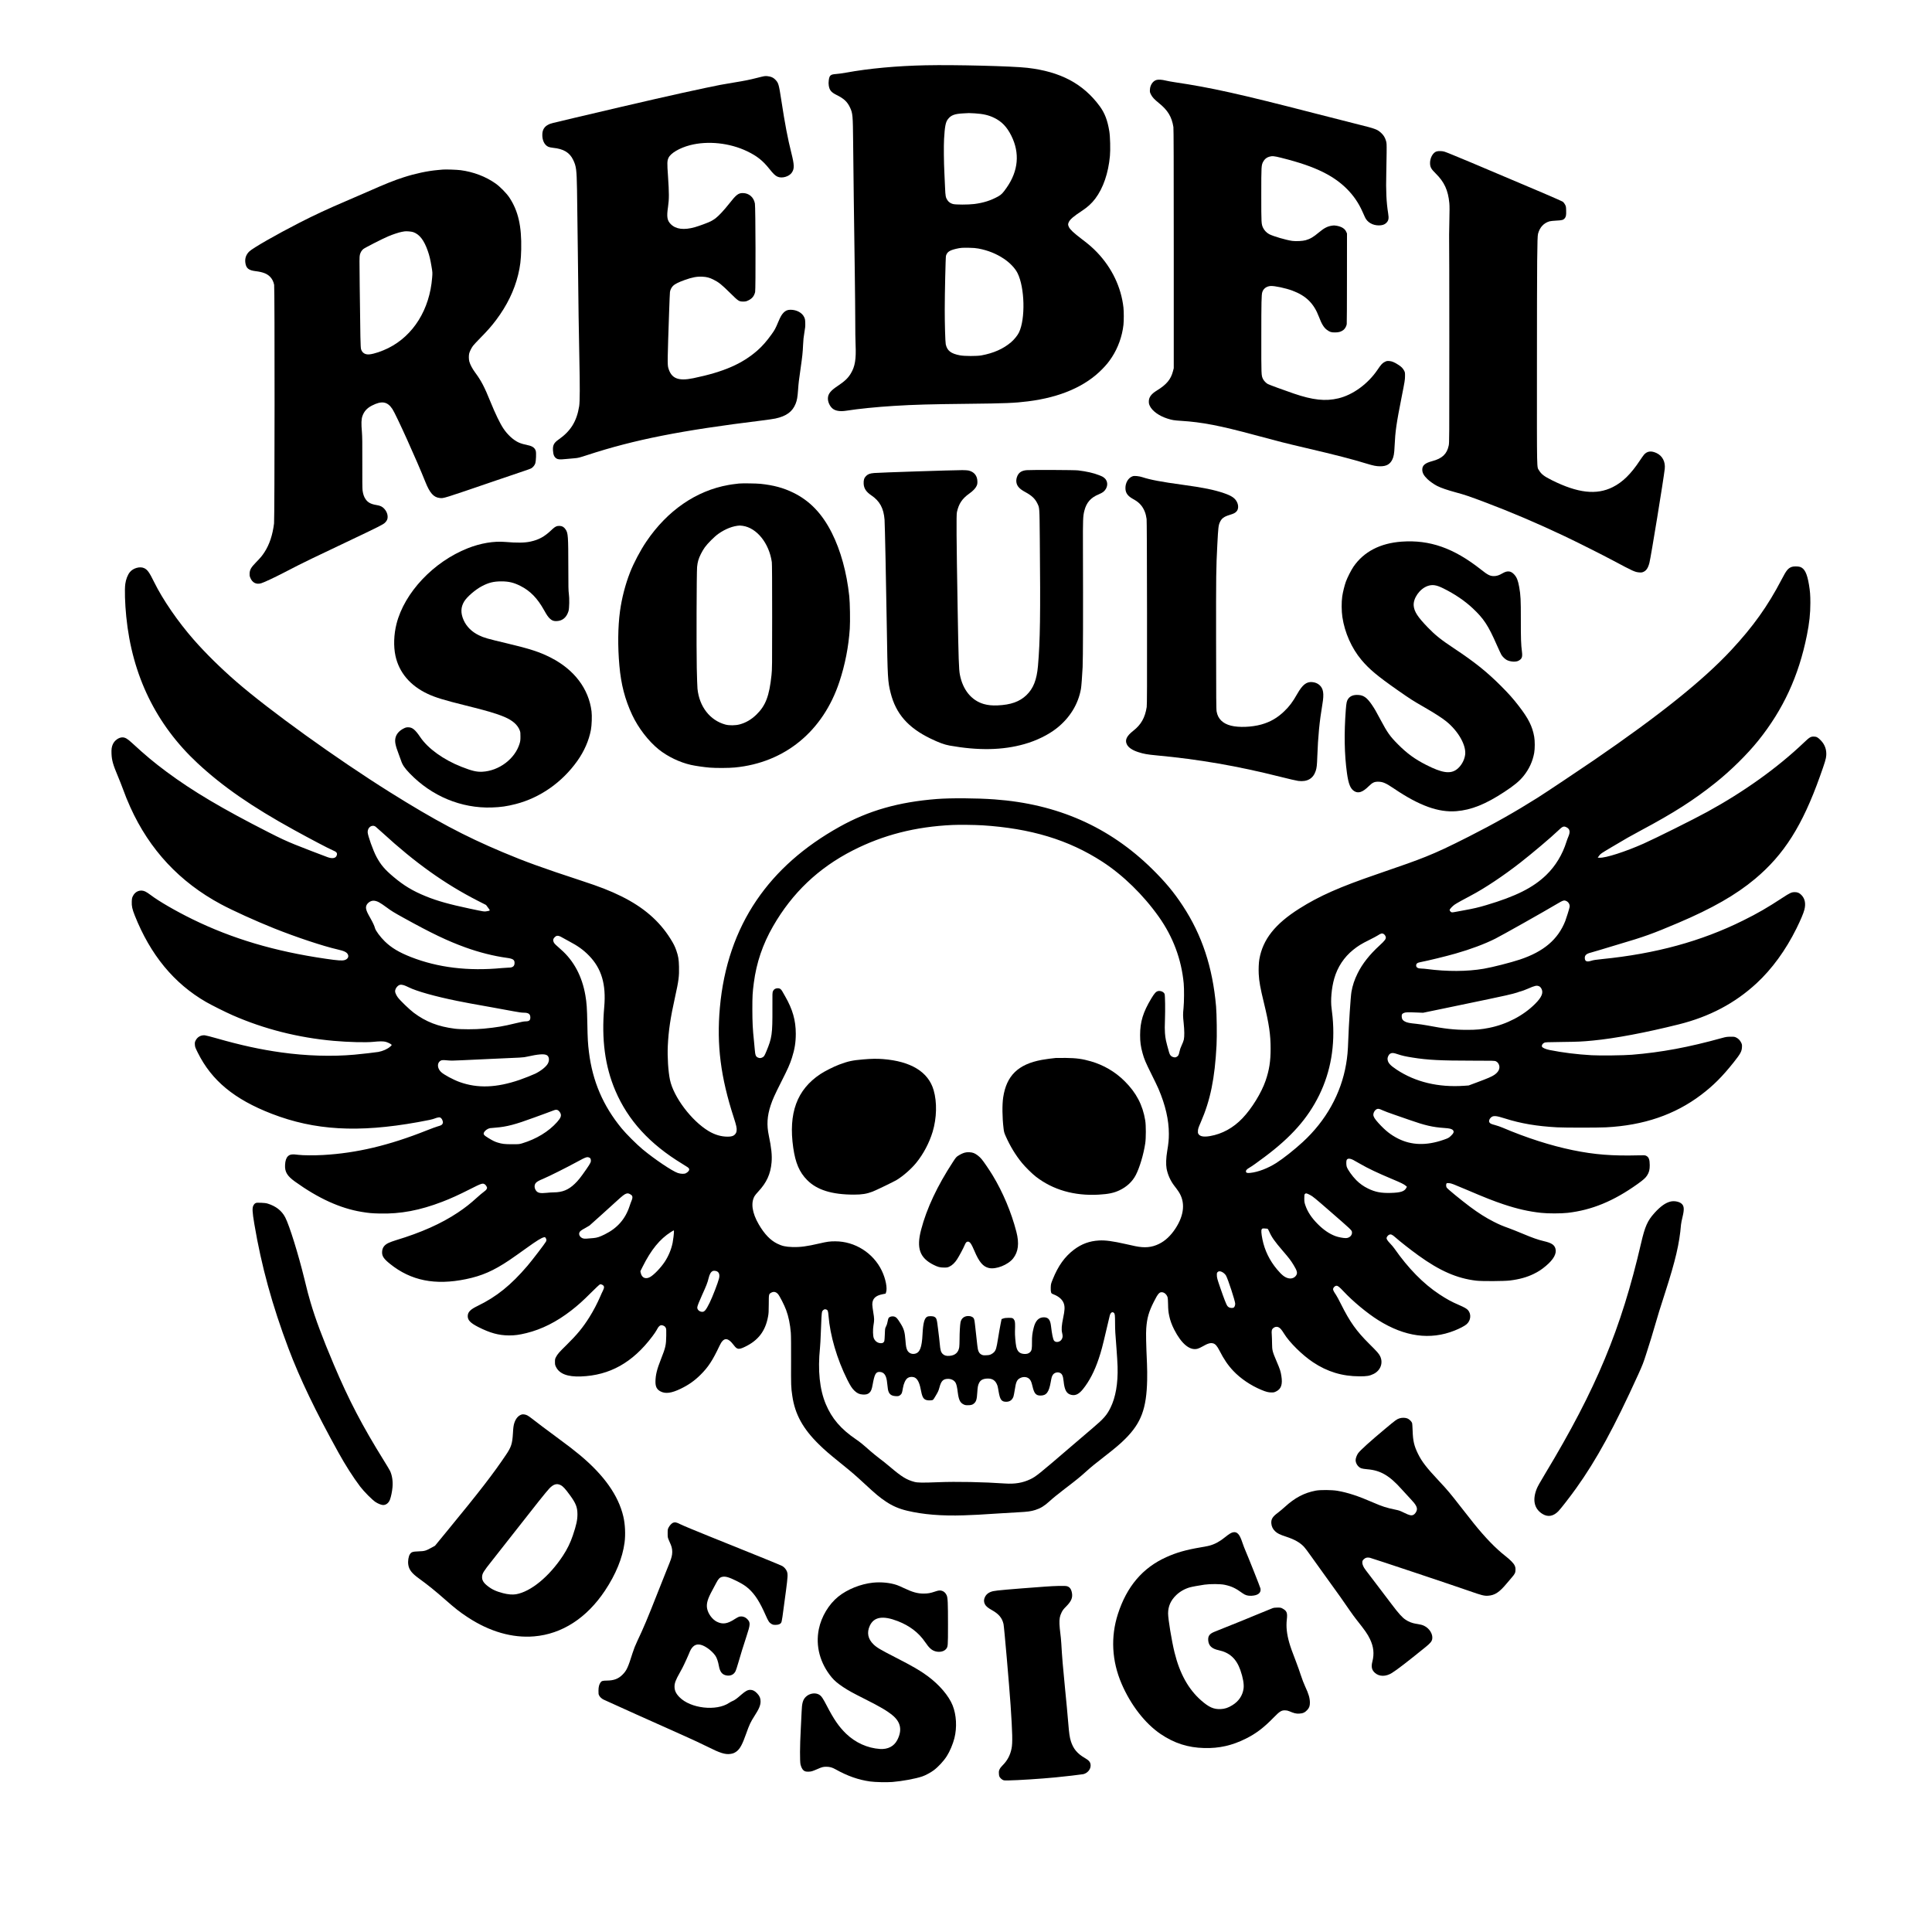 <?xml version="1.0" encoding="UTF-8" standalone="yes"?>
<svg version="1.0" xmlns="http://www.w3.org/2000/svg" width="6000px" height="6000px" viewBox="0 0 6000 6000" preserveAspectRatio="xMidYMid meet">
  <g transform="translate(0,6000) scale(0.1,-0.1)" fill="#000000" stroke="none">
    <path d="M28760 57973 c-911 -19 -1771 -98 -2485 -229 -104 -19 -242 -38 -306
-42 -177 -12 -211 -41 -231 -197 -8 -66 -8 -107 0 -162 23 -145 75 -208 242
-292 234 -116 335 -212 420 -394 82 -177 87 -238 95 -1072 7 -773 28 -2485 51
-4035 8 -591 15 -1284 15 -1540 -1 -256 4 -578 10 -715 20 -448 -17 -674 -145
-888 -90 -151 -190 -246 -421 -400 -208 -139 -286 -237 -293 -367 -7 -112 53
-250 141 -325 88 -76 236 -100 427 -70 393 61 929 115 1485 150 628 39 1111
52 2310 65 1145 12 1440 24 1850 76 1007 126 1787 466 2310 1005 132 136 201
221 296 366 190 289 320 652 359 1003 14 122 14 418 0 540 -71 631 -358 1231
-820 1714 -139 145 -256 246 -483 418 -238 180 -355 290 -391 368 -32 68 -32
92 -2 155 41 86 149 178 411 350 173 114 299 230 409 375 248 328 408 796 456
1328 18 194 8 600 -19 764 -55 341 -141 566 -298 780 -514 699 -1220 1074
-2248 1192 -453 53 -2258 98 -3145 79z m1511 -1493 c265 -17 431 -55 605 -140
236 -115 394 -280 532 -556 268 -537 218 -1093 -145 -1611 -116 -167 -164
-217 -255 -268 -231 -130 -462 -204 -753 -241 -185 -23 -577 -23 -660 0 -78
22 -132 60 -172 120 -53 78 -63 128 -73 386 -6 129 -15 325 -20 435 -19 371
-23 859 -11 1080 22 385 48 521 118 612 96 126 207 168 477 182 83 4 162 9
176 9 14 1 95 -3 181 -8z m115 -4199 c294 -55 554 -159 789 -316 186 -123 349
-294 424 -444 226 -448 250 -1423 46 -1846 -44 -91 -148 -220 -244 -302 -241
-206 -542 -340 -921 -410 -140 -26 -526 -25 -665 1 -284 53 -401 144 -444 345
-15 71 -32 638 -31 1081 0 491 26 1627 38 1666 37 119 107 167 311 216 136 32
195 37 396 33 139 -2 220 -9 301 -24z"/>
    <path d="M23730 57633 c-19 -2 -120 -26 -225 -53 -230 -59 -365 -86 -730 -146
-350 -57 -448 -76 -865 -164 -941 -199 -1950 -430 -4070 -930 -776 -183 -737
-173 -812 -211 -117 -59 -177 -151 -185 -284 -12 -191 62 -350 188 -405 31
-13 90 -25 148 -31 324 -33 511 -145 621 -374 96 -201 108 -294 120 -930 5
-275 16 -1139 25 -1920 18 -1671 30 -2544 47 -3305 19 -852 17 -1360 -5 -1494
-76 -473 -264 -775 -644 -1040 -139 -97 -179 -174 -170 -330 8 -138 36 -206
105 -253 50 -33 108 -37 291 -19 91 9 218 20 282 25 106 9 140 18 395 101
1459 477 2904 762 5409 1070 182 23 373 50 425 62 340 73 531 213 629 460 43
106 60 207 76 432 15 214 24 288 80 676 52 362 65 483 75 715 7 159 17 252 40
385 26 146 31 195 28 295 -3 107 -7 127 -32 183 -64 139 -234 232 -426 232
-92 0 -155 -27 -217 -91 -61 -65 -95 -125 -164 -288 -87 -208 -111 -251 -212
-391 -148 -207 -286 -363 -435 -494 -477 -418 -1050 -667 -1987 -861 -475 -99
-690 -9 -782 325 -27 98 -24 268 27 1740 11 311 22 585 26 610 8 67 47 143 97
194 53 53 172 113 357 179 233 84 383 113 553 104 132 -6 225 -31 340 -89 172
-86 252 -151 532 -427 247 -244 265 -256 395 -256 77 0 92 4 160 36 118 57
179 132 211 259 20 80 14 2638 -7 2749 -36 196 -183 323 -374 325 -140 1 -206
-49 -428 -333 -155 -197 -323 -377 -421 -451 -36 -28 -101 -68 -144 -91 -83
-43 -353 -143 -495 -184 -344 -97 -594 -65 -753 96 -111 112 -129 226 -83 534
35 243 35 423 -1 955 -29 413 -27 472 15 566 63 144 342 309 662 393 557 146
1240 74 1783 -188 301 -145 480 -286 680 -536 130 -163 186 -217 258 -251 138
-64 364 0 449 127 81 121 78 234 -16 609 -113 448 -198 894 -310 1626 -77 501
-89 544 -179 641 -55 59 -110 91 -193 108 -68 14 -95 16 -164 8z"/>
    <path d="M35907 57514 c-106 -34 -189 -159 -195 -297 -4 -74 -2 -83 31 -150
42 -85 104 -152 245 -266 280 -226 401 -425 453 -746 8 -51 11 -1072 11 -3780
l0 -3710 -25 -96 c-65 -251 -200 -413 -497 -595 -178 -109 -253 -212 -252
-345 0 -55 6 -82 31 -135 73 -156 285 -310 541 -392 154 -49 203 -57 435 -72
642 -40 1203 -148 2290 -442 756 -204 927 -247 1575 -399 952 -223 1418 -343
1890 -487 217 -66 303 -83 424 -83 189 0 300 60 372 202 47 94 64 187 74 419
22 472 54 697 222 1545 93 467 101 520 102 630 1 113 -1 123 -27 173 -40 75
-87 124 -179 182 -129 83 -200 112 -284 118 -68 4 -80 2 -139 -27 -74 -37
-114 -80 -224 -243 -296 -439 -766 -782 -1217 -889 -404 -96 -791 -54 -1389
150 -288 98 -747 267 -799 293 -55 28 -128 104 -155 162 -51 110 -51 98 -50
1306 0 1083 5 1302 29 1382 34 115 131 187 262 196 122 7 466 -66 674 -144
425 -158 667 -397 824 -812 83 -221 154 -337 249 -407 91 -66 134 -80 251 -79
119 0 188 21 263 78 47 36 92 116 101 180 4 23 7 665 7 1427 l1 1386 -21 49
c-44 100 -135 160 -289 191 -64 13 -91 14 -155 5 -141 -20 -245 -74 -410 -212
-169 -142 -268 -200 -409 -240 -94 -27 -302 -37 -419 -21 -191 27 -587 143
-712 208 -79 42 -154 119 -190 196 -56 118 -57 135 -57 1027 0 904 1 918 61
1031 41 75 100 125 180 150 95 30 155 25 376 -31 575 -144 972 -281 1314 -452
572 -286 976 -692 1208 -1214 29 -66 66 -147 82 -182 70 -155 236 -252 429
-252 99 0 171 22 221 67 82 74 97 139 69 309 -55 339 -72 711 -58 1234 5 190
10 480 11 645 2 289 1 303 -21 375 -33 106 -72 169 -149 241 -117 109 -187
135 -693 260 -239 59 -862 218 -1385 353 -2320 598 -3204 795 -4324 961 -96
14 -222 37 -280 51 -136 33 -240 39 -304 18z"/>
    <path d="M44618 55298 c-120 -32 -218 -217 -206 -389 8 -110 39 -162 180 -302
263 -260 380 -516 418 -912 9 -90 9 -242 0 -622 -6 -276 -9 -506 -6 -511 3 -5
6 -1426 6 -3158 0 -3077 0 -3151 -19 -3241 -55 -262 -201 -401 -509 -483 -226
-60 -312 -133 -312 -263 0 -101 44 -183 159 -295 70 -68 207 -165 302 -213
128 -64 311 -127 594 -204 271 -73 392 -115 880 -298 820 -309 1625 -652 2472
-1053 365 -172 1223 -603 1543 -775 599 -320 656 -346 790 -356 64 -5 83 -2
128 17 90 39 147 124 187 285 47 184 438 2584 475 2913 24 221 -71 405 -253
491 -166 78 -290 63 -389 -47 -19 -22 -78 -104 -130 -183 -276 -418 -538 -675
-844 -827 -505 -252 -1085 -186 -1889 215 -242 121 -327 186 -399 306 -71 120
-66 -131 -65 3169 1 3416 7 4079 34 4178 54 202 179 336 359 387 28 8 123 18
211 22 177 9 215 20 258 70 40 48 50 100 45 242 -3 117 -6 131 -33 184 -17 32
-46 70 -65 86 -19 15 -294 137 -610 272 -1954 832 -2975 1260 -3075 1288 -74
20 -175 23 -237 7z"/>
    <path d="M13755 54734 c-22 -2 -96 -9 -165 -15 -316 -28 -696 -109 -1054 -225
-301 -97 -551 -197 -1151 -462 -187 -82 -475 -207 -640 -277 -547 -233 -990
-439 -1445 -672 -721 -369 -1453 -788 -1560 -894 -99 -97 -139 -215 -120 -351
24 -169 100 -231 311 -258 230 -28 357 -77 452 -171 67 -67 111 -152 131 -255
20 -96 16 -7251 -3 -7409 -44 -359 -143 -656 -297 -893 -75 -115 -114 -162
-264 -317 -152 -157 -190 -222 -198 -338 -3 -57 0 -84 17 -129 62 -162 185
-228 342 -182 80 23 412 178 674 314 127 66 345 178 485 249 257 130 379 188
1510 726 1007 479 1117 534 1177 593 66 66 87 120 81 206 -7 82 -43 161 -105
227 -63 67 -121 95 -238 114 -177 29 -272 80 -342 184 -49 71 -77 154 -93 269
-7 54 -10 336 -8 859 2 617 -1 814 -12 953 -23 267 -19 397 14 494 51 149 142
251 296 330 304 157 481 128 636 -106 113 -169 759 -1597 1025 -2266 137 -343
256 -477 443 -497 129 -14 74 -31 1736 538 377 129 771 262 875 297 105 35
206 71 225 81 56 27 116 100 135 161 22 73 32 321 15 381 -27 97 -105 154
-251 182 -110 22 -203 49 -276 81 -165 73 -350 241 -481 439 -104 156 -251
460 -397 820 -196 483 -288 658 -485 925 -79 107 -152 245 -175 335 -17 68
-19 179 -4 245 14 62 70 174 119 240 22 30 127 142 233 250 218 221 346 367
487 555 335 446 561 911 681 1399 65 269 88 456 96 791 16 722 -93 1196 -368
1611 -90 135 -290 338 -429 436 -306 216 -686 360 -1085 413 -114 15 -465 27
-550 19z m-921 -1943 c195 -69 335 -250 451 -583 51 -144 79 -263 116 -483 32
-189 32 -191 20 -344 -76 -988 -580 -1800 -1358 -2189 -201 -101 -442 -182
-586 -197 -133 -14 -226 42 -263 157 -19 60 -24 320 -43 1969 -10 806 -9 912
5 965 20 77 53 133 106 179 46 39 584 314 774 395 132 57 335 124 419 139 33
6 71 13 85 15 58 10 216 -3 274 -23z"/>
    <path d="M31890 45399 c-153 -11 -244 -67 -294 -179 -53 -119 -44 -240 24
-331 46 -62 112 -112 227 -174 191 -103 296 -202 364 -340 75 -154 71 -95 81
-1125 23 -2339 11 -3150 -57 -3933 -38 -430 -143 -697 -356 -903 -214 -206
-486 -303 -903 -321 -164 -7 -298 7 -424 43 -383 111 -651 440 -742 911 -32
168 -42 463 -70 2083 -37 2151 -42 2874 -22 2965 57 261 162 418 382 575 117
83 193 162 228 237 22 48 27 71 26 138 -1 181 -103 306 -282 344 -29 6 -115
11 -190 11 -273 0 -2596 -76 -2737 -90 -131 -12 -188 -34 -247 -91 -61 -61
-82 -128 -76 -243 8 -145 78 -251 236 -358 264 -178 385 -401 413 -758 10
-135 49 -2000 69 -3300 25 -1625 31 -1726 120 -2080 162 -645 540 -1078 1235
-1415 265 -128 431 -189 595 -219 894 -160 1647 -146 2321 45 383 108 750 289
1014 499 402 321 660 741 745 1215 14 78 36 368 52 675 13 244 17 1717 10
3701 -3 882 1 991 44 1157 64 255 199 409 447 510 54 22 117 56 141 76 143
117 164 312 44 422 -46 43 -70 56 -175 97 -171 68 -383 116 -653 149 -108 13
-1431 19 -1590 7z"/>
    <path d="M35180 45211 c-143 -47 -239 -214 -228 -396 9 -133 76 -222 233 -310
128 -71 198 -127 260 -206 89 -115 141 -246 164 -419 6 -48 11 -1097 13 -2915
2 -2288 0 -2856 -10 -2923 -52 -331 -175 -548 -417 -737 -207 -162 -266 -288
-199 -423 49 -99 169 -180 354 -240 169 -55 277 -74 575 -102 1311 -122 2504
-328 3845 -666 249 -63 496 -120 547 -126 282 -36 468 72 546 317 29 93 38
169 47 435 23 635 67 1088 160 1641 54 317 29 475 -91 583 -60 54 -140 87
-230 93 -177 14 -300 -84 -460 -364 -143 -252 -246 -390 -406 -543 -213 -205
-433 -332 -711 -410 -299 -83 -698 -99 -944 -36 -254 64 -404 212 -444 437
-13 73 -15 367 -17 2169 -2 2130 0 2259 38 3010 28 545 36 607 81 705 54 116
123 168 294 221 143 45 177 62 223 113 62 69 65 191 7 300 -62 116 -166 185
-395 264 -313 107 -644 174 -1295 263 -655 89 -997 154 -1240 234 -99 33 -248
49 -300 31z"/>
    <path d="M22955 44984 c-16 -2 -73 -9 -125 -15 -52 -5 -144 -19 -205 -30
-1006 -178 -1900 -794 -2553 -1759 -184 -272 -391 -663 -505 -955 -147 -375
-257 -801 -312 -1204 -66 -486 -73 -1099 -19 -1696 52 -584 172 -1044 396
-1525 189 -404 502 -812 823 -1072 273 -221 654 -404 1001 -482 133 -31 414
-71 587 -85 186 -16 597 -14 778 4 1550 148 2739 1123 3248 2663 175 528 285
1088 322 1647 15 224 6 810 -16 1010 -80 741 -266 1417 -541 1965 -301 599
-685 999 -1199 1250 -307 150 -609 232 -1020 275 -126 13 -570 19 -660 9z
m110 -1314 c438 -63 822 -541 905 -1129 7 -50 10 -617 10 -1693 0 -1552 -1
-1627 -20 -1811 -69 -655 -182 -952 -471 -1232 -157 -152 -327 -251 -519 -302
-128 -35 -325 -37 -442 -5 -479 130 -811 557 -867 1114 -6 51 -15 338 -22 638
-13 613 -6 2957 10 3145 5 61 21 150 36 200 33 117 118 286 202 405 88 123
301 336 423 422 220 155 453 245 665 257 11 0 52 -4 90 -9z"/>
    <path d="M17300 43661 c-56 -18 -95 -46 -190 -136 -204 -193 -382 -290 -635
-344 -181 -40 -414 -43 -790 -11 -350 30 -764 -40 -1160 -197 -1062 -420
-1964 -1376 -2210 -2344 -85 -332 -97 -701 -34 -994 112 -521 459 -930 1004
-1185 234 -110 513 -195 1159 -355 673 -166 972 -254 1227 -362 250 -107 407
-246 471 -418 19 -51 22 -79 21 -190 0 -111 -4 -143 -27 -219 -142 -472 -637
-845 -1156 -873 -177 -9 -324 26 -650 154 -559 220 -1038 565 -1280 923 -158
233 -245 303 -373 303 -57 0 -78 -5 -142 -37 -139 -69 -230 -176 -255 -300
-23 -114 0 -228 102 -496 31 -80 63 -170 73 -200 43 -134 111 -234 271 -400
683 -707 1599 -1087 2544 -1057 281 9 474 37 747 107 756 195 1438 672 1911
1337 215 302 361 635 423 966 27 143 37 434 20 574 -87 704 -538 1299 -1267
1670 -345 176 -646 274 -1359 443 -619 147 -710 173 -870 250 -223 107 -389
272 -478 475 -95 217 -89 399 19 577 87 144 351 371 552 475 209 110 365 148
602 148 231 0 384 -37 590 -140 308 -155 530 -383 740 -760 84 -151 124 -208
181 -260 67 -61 118 -78 213 -73 178 9 301 114 361 308 26 83 32 400 11 543
-13 91 -16 218 -16 810 -1 979 -8 1072 -83 1183 -49 74 -104 108 -180 111 -34
1 -73 -1 -87 -6z"/>
    <path d="M43530 43179 c-668 -48 -1177 -313 -1497 -779 -72 -106 -186 -330
-234 -460 -44 -122 -95 -327 -115 -465 -25 -174 -23 -457 5 -640 73 -484 286
-964 591 -1328 241 -288 496 -501 1120 -938 407 -284 477 -329 826 -529 316
-182 557 -336 689 -443 376 -303 627 -750 586 -1040 -25 -176 -128 -353 -263
-453 -200 -147 -456 -109 -948 142 -352 179 -588 351 -870 633 -251 252 -331
364 -542 760 -152 286 -185 342 -272 471 -149 219 -254 297 -418 307 -149 10
-253 -29 -318 -118 -45 -63 -58 -120 -75 -342 -56 -742 -44 -1387 36 -1967 47
-336 106 -484 225 -559 126 -80 260 -36 449 150 119 116 175 143 295 142 145
-1 237 -41 496 -216 781 -528 1377 -744 1933 -699 466 38 907 215 1491 599
310 204 463 331 594 492 172 212 286 459 332 721 23 128 23 373 0 500 -57 322
-178 564 -473 947 -181 235 -316 387 -567 638 -434 434 -817 740 -1453 1161
-404 268 -578 407 -813 650 -309 320 -418 486 -436 668 -23 232 185 530 431
617 149 52 272 34 486 -72 349 -172 664 -385 909 -614 349 -326 488 -537 756
-1149 63 -142 128 -280 144 -307 38 -59 114 -131 168 -158 107 -54 278 -65
358 -22 109 58 131 114 109 286 -29 223 -35 412 -34 990 1 628 -6 761 -51
1015 -37 204 -73 295 -149 382 -108 122 -215 134 -372 42 -104 -61 -179 -85
-264 -85 -121 0 -189 34 -400 201 -846 669 -1591 931 -2465 869z"/>
    <path d="M55649 42396 c-119 -42 -169 -103 -317 -388 -435 -834 -888 -1469
-1574 -2205 -866 -930 -2224 -2018 -4253 -3408 -447 -306 -1526 -1026 -1755
-1170 -702 -442 -1341 -803 -2135 -1206 -621 -315 -958 -473 -1340 -626 -321
-129 -688 -260 -1500 -538 -1177 -403 -1802 -680 -2421 -1071 -757 -478 -1136
-958 -1244 -1574 -19 -107 -27 -309 -19 -461 12 -229 47 -425 159 -885 162
-667 210 -996 210 -1432 0 -390 -42 -662 -156 -994 -128 -374 -430 -865 -718
-1166 -286 -300 -631 -489 -1009 -554 -194 -33 -310 -12 -358 65 -17 26 -20
44 -16 102 4 61 15 95 89 265 298 684 435 1356 489 2395 15 284 6 960 -15
1202 -107 1217 -437 2215 -1034 3123 -276 421 -544 742 -953 1145 -1328 1306
-2938 2017 -4889 2159 -558 41 -1364 46 -1800 12 -1186 -94 -2115 -359 -3015
-861 -1105 -616 -1958 -1371 -2577 -2280 -646 -949 -1029 -2070 -1142 -3340
-103 -1157 24 -2157 433 -3415 78 -240 97 -328 87 -403 -8 -60 -18 -81 -59
-125 -41 -43 -108 -62 -218 -62 -203 0 -400 58 -595 175 -532 321 -1086 1057
-1198 1591 -54 260 -83 707 -67 1051 22 474 81 869 226 1522 111 500 130 644
122 940 -6 231 -22 326 -83 502 -44 127 -86 211 -182 364 -348 556 -837 979
-1527 1320 -341 169 -666 296 -1225 479 -1244 409 -1761 596 -2460 891 -1185
498 -2110 991 -3505 1865 -1656 1038 -3726 2528 -4765 3429 -485 421 -960 889
-1325 1306 -493 563 -960 1242 -1227 1785 -152 309 -209 388 -312 436 -131 61
-343 1 -444 -125 -67 -84 -122 -224 -141 -366 -24 -168 -11 -608 30 -1015 181
-1824 924 -3350 2215 -4552 779 -724 1686 -1353 2999 -2075 503 -277 1073
-577 1189 -625 131 -54 159 -88 133 -164 -28 -88 -133 -108 -282 -55 -135 48
-850 324 -1023 395 -274 112 -442 190 -807 376 -1443 734 -2362 1279 -3175
1883 -386 287 -645 503 -1059 884 -155 143 -223 183 -310 183 -112 0 -242 -93
-296 -211 -37 -82 -48 -158 -42 -294 8 -207 47 -343 197 -699 50 -118 115
-284 146 -368 79 -219 156 -409 241 -596 598 -1324 1534 -2326 2811 -3012 371
-199 1084 -523 1652 -750 690 -276 1527 -554 1974 -656 213 -48 291 -88 323
-163 30 -71 -14 -141 -107 -168 -78 -22 -209 -13 -585 42 -1577 229 -2896 620
-4135 1226 -517 253 -1049 561 -1298 751 -59 45 -135 95 -170 111 -154 72
-316 9 -390 -152 -22 -47 -27 -73 -30 -166 -5 -137 15 -228 92 -423 486 -1225
1219 -2115 2216 -2690 163 -94 614 -320 821 -410 982 -431 2037 -698 3144
-797 461 -41 999 -54 1225 -31 182 19 298 20 372 5 61 -13 169 -63 193 -89 15
-16 12 -21 -37 -64 -87 -76 -225 -138 -368 -165 -73 -14 -531 -66 -745 -85
-699 -63 -1496 -38 -2270 70 -646 90 -1261 224 -2015 440 -162 47 -322 87
-356 91 -124 12 -235 -50 -290 -163 -24 -48 -26 -63 -22 -129 5 -70 11 -87 91
-248 430 -866 1134 -1447 2297 -1897 1333 -515 2684 -593 4535 -260 340 61
458 87 527 115 34 15 86 29 113 32 45 5 54 2 83 -22 21 -18 37 -44 47 -80 14
-47 14 -57 1 -89 -17 -41 -47 -58 -153 -87 -43 -11 -195 -68 -338 -124 -1177
-469 -2184 -707 -3225 -765 -270 -15 -624 -12 -755 5 -200 27 -273 17 -336
-46 -51 -51 -80 -139 -86 -265 -12 -217 64 -344 307 -519 727 -522 1403 -830
2064 -940 233 -38 312 -46 571 -52 642 -16 1243 97 1940 365 255 97 514 215
867 394 353 179 386 189 452 149 20 -13 44 -40 56 -66 21 -44 21 -45 3 -82
-12 -25 -43 -55 -90 -88 -39 -28 -132 -105 -205 -172 -214 -195 -370 -317
-598 -470 -516 -344 -1137 -621 -1925 -859 -82 -25 -187 -63 -231 -85 -137
-65 -199 -159 -198 -299 1 -117 60 -201 248 -352 646 -520 1399 -671 2357
-473 496 102 857 261 1349 591 102 69 338 235 525 370 328 236 472 325 552
340 28 6 34 3 52 -27 25 -40 26 -70 6 -109 -31 -60 -429 -580 -574 -750 -513
-601 -961 -962 -1545 -1245 -231 -111 -310 -194 -310 -321 1 -125 85 -211 324
-334 370 -188 637 -261 960 -263 180 0 310 17 539 73 477 117 941 351 1392
702 210 163 368 305 613 551 137 137 262 254 277 259 21 7 37 5 64 -8 75 -35
82 -82 29 -188 -20 -39 -57 -118 -81 -176 -90 -210 -214 -448 -341 -650 -201
-319 -383 -541 -709 -861 -227 -222 -278 -281 -326 -373 -29 -55 -32 -70 -32
-151 0 -82 3 -97 32 -156 106 -215 358 -311 773 -296 897 33 1606 430 2216
1240 57 75 116 161 130 190 69 136 122 179 192 156 55 -18 78 -36 98 -77 16
-32 18 -62 15 -237 -4 -299 -19 -369 -166 -740 -124 -313 -166 -486 -169 -690
-2 -162 44 -249 162 -309 152 -77 336 -52 617 83 244 117 431 248 616 431 243
241 378 446 597 910 125 265 251 267 446 8 98 -130 149 -137 344 -43 410 197
632 487 714 935 19 98 22 155 23 391 1 305 1 309 68 349 79 48 153 35 219 -39
50 -56 197 -343 252 -494 75 -200 126 -449 146 -707 7 -84 10 -418 8 -880 -3
-763 -2 -807 38 -1080 82 -568 329 -1019 825 -1505 192 -188 292 -274 672
-582 357 -288 452 -370 745 -641 353 -327 465 -421 667 -556 202 -135 403
-222 653 -282 494 -119 1079 -167 1762 -144 319 10 501 20 1110 60 168 11 431
26 585 35 292 15 393 29 529 72 159 50 280 124 432 263 109 100 263 225 488
398 366 279 467 362 666 541 145 131 277 239 555 454 337 262 497 397 655 556
492 493 657 938 676 1821 4 146 1 373 -5 505 -28 625 -35 943 -23 1102 23 318
78 512 234 822 134 266 178 314 272 297 71 -13 134 -78 158 -160 6 -23 12
-111 13 -197 3 -181 10 -250 37 -378 28 -135 80 -277 153 -421 229 -450 492
-664 731 -595 32 9 100 40 149 69 165 95 247 119 331 96 70 -20 122 -80 198
-228 135 -265 263 -453 429 -628 224 -237 541 -451 867 -587 148 -62 222 -81
315 -81 71 -1 88 3 147 32 156 76 204 217 163 476 -23 149 -41 206 -150 461
-128 300 -138 338 -140 550 0 94 -5 218 -9 276 -10 122 -1 165 45 203 46 39
103 51 154 32 57 -22 102 -73 182 -202 166 -272 565 -666 898 -888 445 -297
908 -438 1445 -439 231 -1 313 13 436 73 217 106 306 340 207 548 -39 82 -90
140 -344 392 -392 389 -597 677 -870 1223 -65 132 -138 267 -162 300 -54 76
-87 139 -87 167 0 51 56 109 106 110 44 0 91 -38 217 -172 289 -310 735 -680
1079 -896 822 -516 1613 -625 2368 -325 164 65 317 145 377 198 132 115 151
315 43 438 -43 48 -112 87 -285 162 -226 97 -376 179 -605 330 -496 327 -966
806 -1395 1420 -26 39 -86 109 -132 157 -90 95 -119 142 -110 180 10 37 46 79
82 94 51 21 93 3 190 -84 144 -128 468 -382 710 -557 666 -482 1202 -717 1800
-787 177 -21 862 -17 1045 5 300 37 532 102 745 207 145 71 243 135 372 244
243 204 343 387 298 541 -34 117 -123 175 -355 229 -186 44 -352 102 -671 236
-142 60 -329 134 -416 166 -217 78 -304 115 -478 204 -244 124 -469 267 -735
465 -275 206 -699 553 -722 593 -20 34 -23 93 -7 124 10 19 17 20 87 14 69 -7
116 -25 551 -210 549 -235 842 -350 1131 -446 430 -144 788 -225 1170 -266
213 -24 622 -23 825 0 751 86 1427 365 2167 893 184 132 250 190 300 268 61
94 83 178 82 320 -1 175 -29 250 -109 290 -37 19 -54 20 -235 15 -824 -21
-1369 22 -2047 161 -684 141 -1434 381 -2178 698 -66 28 -172 65 -234 81 -123
32 -151 46 -177 85 -24 37 -3 104 47 149 73 67 156 61 437 -29 489 -156 991
-241 1621 -275 248 -13 1255 -13 1516 0 1169 60 2139 391 2955 1009 376 284
660 568 1012 1011 210 265 249 336 256 466 4 72 1 89 -21 137 -34 74 -88 131
-155 164 -54 26 -64 28 -182 27 -110 -2 -140 -6 -255 -38 -1044 -290 -1890
-448 -2805 -522 -257 -21 -984 -30 -1252 -15 -454 26 -901 81 -1303 162 -123
25 -220 67 -237 104 -17 38 14 93 67 120 38 19 67 20 565 26 504 6 606 11 950
44 693 67 1636 245 2664 502 955 238 1746 656 2416 1275 480 444 906 1029
1240 1703 130 264 217 468 247 585 48 187 17 342 -91 453 -65 67 -123 92 -211
91 -98 -1 -146 -23 -375 -173 -479 -314 -777 -486 -1230 -710 -1296 -643
-2711 -1030 -4375 -1196 -190 -19 -269 -31 -329 -50 -146 -47 -206 -24 -209
83 -3 86 52 135 188 168 38 9 160 45 270 79 110 35 371 113 580 175 812 239
1065 330 1858 667 1060 450 1799 873 2392 1369 899 753 1468 1651 2015 3184
157 439 190 549 196 653 11 177 -44 331 -164 458 -93 99 -139 124 -227 124
-94 0 -131 -23 -298 -182 -823 -785 -1858 -1527 -3011 -2158 -426 -233 -1585
-811 -1973 -984 -561 -250 -1181 -449 -1367 -439 l-58 3 45 62 c44 59 58 69
364 251 468 279 606 357 938 535 1014 541 1641 942 2307 1474 483 386 985 881
1332 1312 775 965 1256 2007 1510 3271 77 382 108 675 108 1005 0 244 -9 362
-43 565 -59 353 -136 506 -276 554 -57 19 -203 21 -254 2z m-25149 -8026
c1514 -96 2686 -451 3736 -1132 642 -417 1269 -1029 1753 -1711 442 -624 702
-1321 772 -2067 16 -175 13 -573 -5 -760 -20 -200 -20 -246 4 -475 24 -225 25
-413 5 -510 -8 -38 -38 -117 -66 -175 -35 -73 -56 -133 -69 -199 -22 -107 -39
-138 -94 -165 -34 -17 -44 -17 -91 -7 -70 16 -114 63 -137 146 -102 362 -114
418 -129 601 -8 102 -8 216 0 425 11 307 5 734 -11 787 -20 66 -128 114 -210
92 -60 -17 -108 -70 -202 -226 -258 -429 -349 -727 -349 -1139 0 -216 18 -353
77 -565 49 -180 96 -290 274 -647 88 -175 187 -381 220 -458 216 -506 322
-964 322 -1399 0 -178 -12 -298 -52 -536 -35 -209 -42 -408 -19 -540 33 -184
122 -383 240 -535 39 -49 96 -127 127 -173 220 -323 187 -731 -93 -1157 -148
-224 -315 -380 -508 -475 -226 -111 -442 -131 -739 -70 -50 10 -181 39 -291
64 -411 93 -637 123 -832 112 -297 -16 -543 -107 -778 -284 -290 -220 -492
-502 -661 -922 -57 -141 -58 -148 -62 -255 -2 -74 1 -123 10 -149 12 -35 19
-41 88 -68 163 -65 273 -166 311 -289 31 -99 26 -202 -22 -429 -50 -242 -59
-369 -34 -472 22 -90 21 -137 -5 -187 -24 -48 -60 -78 -113 -92 -53 -14 -111
2 -134 38 -33 49 -64 204 -93 451 -23 199 -83 272 -223 272 -158 0 -261 -106
-315 -325 -43 -171 -55 -274 -53 -445 2 -206 -8 -262 -58 -311 -46 -46 -104
-63 -193 -56 -134 11 -204 78 -237 227 -22 98 -45 368 -40 475 8 220 5 297
-16 339 -35 70 -61 81 -183 80 -78 0 -122 -6 -162 -20 l-55 -19 -32 -160 c-18
-88 -53 -288 -78 -445 -49 -303 -64 -354 -124 -423 -18 -20 -58 -49 -89 -64
-47 -23 -73 -28 -154 -31 -85 -4 -103 -1 -143 18 -82 40 -117 115 -134 291 -7
63 -21 193 -32 289 -12 96 -29 250 -38 341 -20 192 -32 222 -101 257 -33 16
-62 22 -110 22 -125 0 -215 -72 -240 -193 -16 -79 -30 -321 -30 -527 0 -102
-5 -214 -10 -249 -27 -164 -126 -253 -301 -268 -97 -8 -163 10 -214 61 -55 56
-72 114 -90 316 -8 91 -17 176 -20 190 -2 14 -18 142 -35 284 -34 287 -44 322
-110 360 -47 28 -179 29 -228 3 -85 -46 -125 -200 -142 -540 -20 -413 -82
-574 -235 -608 -101 -22 -194 20 -239 109 -31 62 -43 126 -56 302 -21 275 -48
364 -165 548 -84 133 -114 168 -162 188 -68 29 -166 9 -198 -39 -9 -14 -22
-63 -30 -110 -9 -55 -25 -105 -46 -146 -33 -63 -33 -64 -40 -249 -3 -103 -11
-198 -16 -212 -20 -47 -50 -65 -108 -64 -101 3 -185 65 -221 163 -25 70 -29
254 -9 381 30 181 29 211 -4 411 -17 102 -31 213 -31 246 0 180 97 277 319
320 l94 19 14 39 c46 128 -12 422 -131 671 -265 553 -836 914 -1446 914 -172
0 -246 -10 -485 -65 -405 -94 -603 -120 -852 -112 -205 6 -318 32 -468 106
-214 107 -397 298 -573 601 -205 353 -250 666 -127 876 15 26 66 88 113 138
260 278 383 546 414 908 19 217 -6 454 -86 834 -69 328 -52 604 58 938 63 189
121 317 328 728 207 409 266 541 332 746 86 268 120 481 120 752 -1 413 -98
754 -331 1160 -36 63 -76 134 -89 156 -38 67 -77 94 -135 94 -74 0 -126 -30
-152 -88 -21 -46 -21 -57 -19 -547 3 -788 -14 -908 -187 -1323 -61 -146 -73
-165 -127 -192 -50 -25 -87 -25 -140 -1 -62 28 -80 76 -93 236 -6 72 -17 193
-25 270 -40 372 -50 581 -51 990 0 418 6 518 46 825 81 623 276 1196 595 1751
598 1041 1410 1813 2479 2359 946 482 1945 737 3094 790 202 10 693 4 921 -10z
m-18835 -43 c17 -12 113 -98 215 -191 1012 -929 1930 -1584 2950 -2106 l265
-135 63 -85 c72 -96 74 -89 -45 -110 -81 -13 -49 -18 -522 81 -634 134 -1017
241 -1366 384 -405 165 -680 330 -1004 603 -272 228 -393 371 -529 622 -104
193 -272 664 -274 767 -2 152 136 247 247 170z m36982 -18 c107 -52 125 -141
60 -291 -21 -49 -47 -118 -58 -155 -123 -399 -342 -760 -630 -1038 -407 -393
-944 -662 -1864 -935 -242 -72 -389 -106 -687 -160 -125 -23 -257 -47 -292
-54 -35 -8 -75 -11 -90 -9 -30 6 -66 46 -66 74 0 25 93 124 159 168 59 40 279
163 496 276 431 226 1014 615 1542 1027 369 288 965 792 1158 979 152 147 184
161 272 118z m4 -2295 c67 -34 109 -115 94 -186 -12 -60 -105 -357 -135 -433
-228 -573 -669 -947 -1407 -1194 -286 -95 -846 -238 -1125 -286 -513 -88
-1139 -91 -1762 -9 -61 8 -135 14 -165 14 -113 0 -171 32 -171 96 0 61 38 88
150 108 204 38 779 178 1072 262 473 135 910 299 1238 464 207 104 1516 841
1904 1073 204 121 231 129 307 91z m-36887 -32 c45 -23 156 -96 247 -165 139
-104 220 -154 510 -314 881 -488 1372 -723 1936 -927 423 -153 876 -267 1277
-322 194 -26 246 -59 246 -157 0 -102 -54 -147 -177 -147 -37 0 -135 -7 -218
-14 -1043 -100 -1987 15 -2820 341 -372 146 -608 287 -814 487 -141 138 -285
332 -305 411 -17 67 -63 168 -141 306 -91 160 -120 221 -134 290 -17 77 13
151 85 205 87 67 181 69 308 6z m31203 -985 c31 -17 62 -61 69 -96 12 -58 -26
-110 -189 -260 -315 -288 -538 -571 -685 -869 -98 -198 -155 -368 -192 -576
-24 -132 -84 -1042 -99 -1506 -11 -326 -27 -508 -67 -740 -156 -914 -623
-1753 -1347 -2418 -262 -241 -603 -510 -817 -647 -264 -168 -572 -286 -812
-310 -89 -9 -124 -1 -132 31 -11 42 19 80 97 125 94 55 224 147 482 340 830
621 1338 1196 1692 1914 361 734 501 1549 417 2436 -8 90 -22 208 -30 261 -36
247 -2 637 82 929 102 357 304 662 587 890 151 122 258 188 497 306 118 59
241 124 272 145 89 60 130 70 175 45z m-25589 -71 c22 -8 59 -27 83 -42 24
-15 116 -66 204 -112 277 -145 454 -272 626 -449 390 -400 536 -891 474 -1594
-89 -1007 23 -1845 346 -2602 395 -923 1065 -1656 2078 -2271 175 -107 196
-121 210 -152 19 -43 -21 -99 -99 -140 -51 -26 -156 -23 -250 8 -170 56 -726
430 -1095 737 -189 158 -507 475 -650 649 -575 699 -902 1460 -1014 2362 -34
272 -41 403 -51 895 -9 477 -20 638 -60 870 -101 593 -360 1079 -759 1427
-160 139 -202 181 -222 220 -32 62 -23 111 27 162 48 48 84 56 152 32z m-4837
-1522 c29 -9 97 -38 151 -65 240 -121 828 -286 1506 -423 255 -52 483 -94
1087 -201 237 -42 534 -96 661 -121 164 -31 258 -44 320 -44 149 -1 204 -41
204 -150 0 -90 -39 -120 -157 -120 -43 0 -138 -19 -306 -60 -381 -93 -569
-125 -987 -166 -246 -25 -704 -25 -895 -1 -519 66 -900 214 -1275 495 -133
100 -432 388 -497 480 -47 65 -83 146 -83 185 0 46 23 100 58 139 62 69 114
81 213 52z m35256 -33 c29 -13 49 -33 68 -65 76 -129 20 -271 -190 -481 -364
-365 -882 -636 -1425 -745 -244 -49 -405 -64 -695 -63 -389 0 -692 34 -1235
138 -96 18 -249 41 -340 50 -205 20 -286 36 -351 72 -67 36 -92 73 -97 143 -5
72 8 97 64 121 53 24 115 26 394 15 l205 -8 605 125 c1455 302 1691 352 1965
413 160 36 317 77 350 90 33 14 87 31 121 39 33 8 128 43 211 79 223 98 278
109 350 77z m-4388 -2111 c131 -44 238 -69 461 -104 466 -75 868 -96 1870 -96
638 0 677 -1 716 -19 52 -24 90 -73 105 -137 23 -101 -31 -202 -153 -285 -78
-54 -202 -107 -529 -229 l-268 -100 -143 -10 c-800 -55 -1512 116 -2096 503
-203 135 -271 212 -280 322 -5 66 36 149 88 176 51 28 101 23 229 -21z
m-26435 -25 c80 -38 98 -158 40 -265 -53 -98 -210 -224 -389 -313 -78 -38
-337 -141 -485 -192 -722 -248 -1306 -269 -1865 -69 -202 73 -492 229 -578
312 -110 105 -128 255 -41 332 46 40 87 45 235 30 108 -11 175 -11 450 3 178
10 536 26 794 37 1124 48 1111 47 1235 75 343 76 519 91 604 50z m25966 -1717
c47 -23 207 -83 355 -133 149 -51 362 -125 475 -165 479 -169 725 -226 1080
-250 172 -11 238 -28 275 -71 38 -46 19 -94 -67 -175 -66 -63 -84 -72 -234
-124 -528 -182 -989 -169 -1403 39 -230 116 -396 247 -612 484 -116 128 -159
198 -159 261 0 51 34 120 74 150 58 44 94 42 216 -16z m-25635 12 c22 0 75
-50 95 -91 43 -84 19 -152 -99 -286 -262 -294 -642 -526 -1081 -659 -92 -28
-101 -29 -315 -29 -235 0 -311 9 -450 52 -96 30 -146 55 -288 141 -145 88
-166 117 -133 180 29 54 111 112 181 126 17 3 95 10 175 16 343 26 612 97
1195 312 149 55 313 115 365 133 52 18 124 45 160 60 79 34 150 55 168 49 8
-2 20 -4 27 -4z m1007 -1486 c19 -10 29 -25 34 -50 14 -77 2 -103 -141 -311
-173 -249 -251 -348 -357 -448 -196 -188 -384 -264 -653 -265 -55 0 -157 -7
-227 -15 -190 -21 -274 -2 -325 75 -51 74 -54 165 -9 225 34 44 88 76 244 141
165 68 743 358 1037 519 291 158 319 168 397 129z m23722 -72 c39 -21 132 -74
206 -116 250 -145 543 -283 995 -473 277 -116 366 -160 421 -207 l37 -32 -18
-33 c-57 -111 -172 -149 -480 -158 -302 -9 -485 26 -710 136 -140 68 -258 153
-365 260 -127 128 -269 328 -297 420 -16 54 -17 171 -2 205 26 57 103 56 213
-2z m-22486 -1048 c20 -8 49 -27 65 -41 36 -35 36 -92 1 -170 -14 -32 -43
-110 -63 -173 -132 -400 -381 -683 -769 -874 -166 -82 -233 -104 -357 -116
-214 -21 -269 -23 -313 -11 -92 25 -148 113 -118 184 17 42 53 69 183 140 56
30 115 65 130 76 33 27 645 578 843 760 170 156 236 208 287 227 50 17 66 17
111 -2z m21136 -34 c86 -44 150 -97 638 -522 620 -539 654 -571 663 -622 20
-102 -72 -196 -190 -196 -82 0 -228 28 -317 60 -188 69 -370 191 -553 375
-192 192 -318 382 -386 584 -29 86 -33 109 -33 212 -1 101 2 120 18 138 28 31
56 26 160 -29z m-1326 -1048 c16 -5 32 -28 56 -84 78 -179 166 -304 427 -608
198 -230 244 -291 335 -440 104 -171 123 -240 83 -309 -47 -81 -140 -120 -239
-100 -115 24 -209 96 -362 279 -230 274 -384 591 -452 930 -36 179 -43 282
-22 315 15 23 22 25 84 24 37 -1 77 -4 90 -7z m-18428 -84 c0 -71 -22 -258
-41 -353 -41 -204 -129 -416 -246 -592 -124 -187 -334 -405 -454 -472 -138
-77 -256 -26 -290 125 l-12 55 71 142 c263 526 533 857 875 1074 45 28 85 52
90 52 4 1 7 -14 7 -31z m1340 -1243 c64 -33 85 -110 60 -217 -33 -135 -204
-579 -293 -758 -112 -225 -157 -280 -228 -280 -91 1 -167 74 -153 150 8 48 62
183 149 375 132 290 167 379 200 515 33 137 73 204 135 229 29 12 93 5 130
-14z m15666 -10 c54 -22 111 -72 138 -118 61 -105 286 -794 286 -874 0 -54
-22 -108 -48 -122 -30 -16 -99 -13 -139 5 -19 9 -45 31 -58 48 -30 40 -107
237 -218 561 -98 284 -106 316 -107 403 0 54 4 67 25 87 28 29 68 32 121 10z
m-12272 -1175 c44 -16 54 -46 66 -190 49 -617 263 -1345 581 -1983 99 -197
149 -275 228 -350 81 -77 153 -110 256 -115 100 -5 155 9 204 54 51 46 76 107
101 250 58 324 98 400 213 398 144 -2 218 -109 238 -344 6 -63 17 -151 24
-195 25 -140 91 -202 229 -212 91 -7 116 -1 160 38 42 36 51 61 76 210 24 146
81 267 147 313 50 35 124 45 193 26 99 -27 171 -151 211 -365 44 -231 74 -296
151 -334 46 -22 123 -27 201 -15 35 6 41 13 101 113 89 148 103 179 130 280
53 197 108 258 241 269 117 9 221 -41 266 -129 25 -50 44 -135 63 -291 29
-227 72 -318 175 -370 46 -24 67 -28 135 -28 101 0 147 13 192 52 71 62 91
128 104 343 11 173 21 227 56 296 44 88 114 128 240 136 175 12 278 -59 333
-228 6 -19 22 -100 35 -180 42 -249 90 -313 236 -312 109 0 185 55 223 160 9
27 28 123 42 214 36 247 68 314 172 365 107 53 236 32 297 -49 36 -46 53 -92
82 -215 52 -220 107 -282 247 -282 184 0 262 103 318 420 25 142 34 175 66
223 40 64 137 94 210 66 76 -29 106 -91 124 -264 29 -282 94 -394 246 -425
126 -27 232 27 354 178 198 245 361 560 489 942 80 237 121 394 235 884 53
229 103 440 111 468 27 89 81 121 128 75 30 -30 34 -68 35 -322 1 -219 4 -282
46 -810 14 -176 28 -417 32 -535 15 -523 -60 -956 -222 -1282 -112 -226 -211
-339 -545 -622 -124 -105 -430 -366 -680 -581 -996 -856 -1089 -931 -1263
-1014 -238 -113 -479 -153 -787 -132 -661 46 -1509 63 -2075 40 -482 -19 -639
-17 -738 10 -243 65 -393 157 -752 462 -99 84 -247 203 -330 264 -82 62 -208
164 -279 226 -247 219 -322 280 -454 370 -468 318 -750 647 -937 1094 -191
456 -252 1046 -180 1746 8 79 20 281 25 449 15 440 27 640 41 678 12 34 60 72
91 72 9 0 28 -4 42 -10z"/>
    <path d="M32790 27144 c-115 -10 -317 -38 -435 -59 -734 -135 -1098 -488
-1200 -1165 -34 -229 -30 -622 11 -960 13 -111 20 -138 65 -240 137 -310 309
-595 508 -837 106 -129 313 -334 431 -425 531 -411 1194 -601 1949 -559 307
18 471 52 647 135 228 108 404 273 508 476 120 233 242 643 293 985 24 164 24
554 0 704 -78 483 -279 867 -643 1227 -291 289 -649 499 -1044 613 -267 77
-451 102 -780 106 -146 1 -285 1 -310 -1z"/>
    <path d="M26805 27099 c-339 -29 -456 -55 -739 -159 -166 -62 -455 -207 -591
-298 -727 -484 -994 -1211 -840 -2287 68 -472 192 -760 430 -1001 304 -309
770 -454 1455 -454 248 0 396 24 575 92 112 43 661 308 753 364 202 122 459
348 612 539 220 272 400 614 504 956 128 425 140 917 31 1293 -165 568 -704
898 -1579 966 -179 14 -365 11 -611 -11z"/>
    <path d="M29955 24202 c-69 -21 -126 -49 -206 -100 -49 -31 -69 -55 -154 -186
-486 -743 -817 -1447 -989 -2106 -151 -575 -43 -876 389 -1092 132 -66 198
-83 320 -83 104 0 114 2 177 33 83 40 164 119 233 226 65 101 196 345 236 443
33 78 57 103 100 103 60 0 106 -66 199 -285 148 -350 269 -492 451 -534 220
-51 595 98 753 298 162 206 193 468 100 828 -156 604 -418 1227 -737 1753
-102 167 -277 425 -342 502 -67 81 -170 160 -245 189 -76 30 -205 35 -285 11z"/>
    <path d="M51885 22686 c-159 -37 -314 -147 -502 -354 -219 -243 -296 -416
-418 -942 -617 -2662 -1392 -4524 -2973 -7148 -168 -278 -241 -410 -270 -484
-134 -343 -75 -609 170 -768 170 -111 340 -86 500 73 73 73 360 442 556 716
631 881 1184 1894 1928 3533 139 307 161 364 252 650 147 460 172 542 272 886
91 317 144 487 315 1017 319 989 443 1519 490 2100 4 44 25 152 47 239 62 253
51 357 -45 427 -77 56 -216 79 -322 55z"/>
    <path d="M7930 22632 c-22 -12 -44 -37 -60 -68 -41 -79 -35 -201 29 -579 217
-1293 556 -2527 1061 -3865 355 -940 839 -1947 1552 -3233 213 -386 458 -769
672 -1052 119 -157 374 -414 481 -484 79 -51 182 -91 234 -91 91 0 172 64 211
167 34 89 68 256 79 381 17 184 -9 362 -72 504 -13 29 -98 172 -189 318 -680
1094 -1094 1887 -1563 2995 -352 832 -565 1400 -721 1929 -71 242 -91 319
-193 736 -184 755 -463 1652 -592 1901 -108 209 -291 352 -549 431 -47 14
-105 21 -205 25 -125 4 -144 2 -175 -15z"/>
    <path d="M16200 16071 c-102 -33 -179 -121 -225 -256 -26 -80 -35 -139 -45
-322 -19 -328 -52 -431 -216 -674 -397 -591 -827 -1147 -1807 -2339 l-398
-485 -107 -59 c-183 -100 -212 -108 -402 -115 -185 -7 -223 -19 -268 -86 -46
-66 -70 -219 -52 -330 23 -153 109 -264 319 -417 290 -210 519 -395 841 -679
301 -265 441 -374 681 -532 679 -448 1390 -653 2066 -596 865 72 1631 567
2200 1419 338 508 545 1013 609 1491 33 249 19 570 -37 809 -153 656 -598
1285 -1353 1914 -174 145 -356 286 -656 506 -366 270 -726 540 -830 624 -52
42 -118 88 -146 101 -54 28 -134 39 -174 26z m1208 -2191 c78 -39 144 -111
295 -318 180 -248 228 -368 230 -582 1 -181 -32 -335 -143 -665 -75 -224 -176
-430 -308 -630 -428 -649 -997 -1116 -1456 -1196 -108 -18 -249 -7 -406 34
-216 57 -346 117 -482 226 -125 99 -173 181 -166 285 6 104 43 164 299 486
129 162 437 554 684 870 665 852 1014 1288 1104 1383 126 133 232 165 349 107z"/>
    <path d="M43460 15951 c-82 -26 -115 -50 -438 -320 -469 -392 -769 -662 -843
-761 -40 -54 -79 -159 -79 -214 0 -106 77 -218 174 -255 31 -11 103 -23 188
-30 414 -34 690 -196 1075 -629 81 -91 204 -225 273 -297 165 -173 212 -261
189 -350 -16 -57 -62 -120 -105 -140 -63 -30 -123 -16 -286 64 -124 61 -160
74 -268 96 -280 57 -416 101 -710 229 -444 194 -776 303 -1096 358 -172 29
-528 32 -671 5 -360 -68 -651 -222 -962 -507 -64 -58 -159 -138 -211 -177
-169 -124 -217 -201 -208 -332 7 -95 46 -177 117 -245 73 -69 145 -105 345
-170 260 -86 421 -177 549 -309 32 -33 126 -158 209 -276 84 -119 299 -418
478 -666 349 -481 571 -793 744 -1049 60 -87 152 -213 205 -280 264 -331 341
-442 417 -600 114 -238 137 -455 74 -700 -41 -162 -19 -260 79 -348 134 -120
337 -122 526 -5 156 96 482 347 1045 804 156 127 198 179 210 259 22 147 -90
326 -253 403 -64 30 -105 40 -267 66 -106 18 -213 60 -305 120 -107 71 -222
198 -445 495 -118 157 -324 429 -459 605 -372 485 -380 496 -411 560 -15 33
-29 74 -30 90 -5 75 0 88 44 131 52 50 106 63 189 46 64 -13 2651 -877 3100
-1036 370 -130 452 -151 571 -143 209 14 352 108 579 382 51 61 122 145 159
187 95 109 112 146 113 238 0 61 -5 86 -27 133 -33 71 -136 175 -295 300 -291
227 -620 567 -974 1007 -69 85 -251 317 -405 514 -320 412 -412 522 -667 794
-400 427 -541 610 -661 855 -118 241 -155 397 -165 707 -4 130 -12 237 -19
252 -22 52 -91 116 -148 138 -68 25 -168 26 -244 1z"/>
    <path d="M20895 12706 c-42 -19 -99 -82 -132 -146 -26 -52 -28 -62 -28 -180 0
-121 1 -128 36 -210 20 -47 48 -113 63 -146 39 -93 52 -197 38 -298 -15 -102
-35 -160 -152 -446 -51 -124 -184 -458 -296 -744 -315 -801 -438 -1093 -632
-1501 -64 -135 -106 -242 -147 -370 -140 -448 -185 -546 -310 -671 -129 -131
-269 -184 -485 -186 -130 -1 -167 -11 -199 -56 -44 -63 -64 -139 -65 -257 -1
-95 2 -115 21 -150 28 -52 76 -97 138 -128 82 -41 1746 -789 2489 -1119 247
-109 577 -264 735 -343 391 -197 551 -248 714 -225 82 12 124 29 188 75 109
81 183 216 304 560 93 265 137 358 249 533 149 230 196 342 196 463 0 99 -28
166 -103 246 -75 80 -138 113 -218 113 -79 0 -151 -39 -279 -151 -139 -122
-207 -171 -266 -194 -27 -10 -76 -36 -108 -58 -397 -268 -1201 -176 -1545 176
-109 111 -153 206 -153 327 -1 109 38 212 161 428 56 99 117 215 135 258 18
44 52 117 76 163 23 47 57 124 76 173 42 110 74 165 125 217 104 104 248 93
440 -35 102 -67 206 -168 259 -249 44 -68 81 -177 105 -310 35 -194 107 -280
252 -300 119 -16 217 34 267 138 14 28 50 140 81 247 82 283 154 518 257 830
122 369 125 429 34 528 -72 79 -170 109 -267 82 -20 -6 -84 -41 -144 -80 -218
-141 -365 -162 -541 -75 -143 70 -275 250 -305 415 -26 146 17 297 156 550 47
85 108 198 134 251 61 118 107 163 184 179 97 20 202 -10 432 -123 185 -91
291 -159 392 -251 195 -179 343 -413 524 -825 78 -178 109 -225 177 -264 45
-25 63 -29 125 -29 91 0 149 22 177 68 22 35 37 136 150 999 56 430 60 507 29
591 -24 65 -83 134 -144 169 -42 25 -818 341 -2240 912 -445 179 -861 352
-922 384 -122 64 -174 73 -238 45z"/>
    <path d="M38284 12411 c-52 -13 -128 -60 -227 -141 -175 -142 -320 -222 -489
-269 -40 -11 -168 -37 -283 -56 -454 -77 -748 -161 -1063 -303 -735 -330
-1229 -910 -1505 -1768 -228 -708 -189 -1455 113 -2159 282 -660 730 -1238
1210 -1564 427 -289 849 -425 1360 -438 465 -12 865 79 1291 292 320 160 550
335 864 656 184 189 239 224 350 223 53 -1 86 -8 135 -28 151 -64 209 -78 306
-74 114 5 180 34 253 114 60 65 81 125 81 228 -1 138 -38 268 -145 496 -43 93
-97 233 -135 350 -34 107 -100 294 -147 415 -132 342 -170 449 -214 600 -77
269 -101 496 -76 717 25 214 1 272 -143 349 -39 21 -59 24 -145 24 -72 0 -115
-5 -155 -19 -30 -10 -260 -104 -510 -208 -250 -105 -630 -260 -845 -344 -214
-85 -422 -169 -462 -186 -142 -60 -190 -129 -181 -258 13 -170 110 -263 325
-309 340 -73 548 -263 673 -616 82 -234 118 -440 100 -575 -30 -217 -150 -395
-349 -517 -129 -80 -234 -115 -361 -120 -216 -10 -365 56 -608 269 -396 348
-665 834 -826 1490 -88 356 -200 1038 -200 1213 1 220 82 403 251 566 113 110
265 197 423 242 65 19 286 59 455 84 184 26 498 24 632 -5 213 -46 337 -105
553 -262 86 -62 163 -84 279 -78 202 11 301 92 276 226 -6 37 -388 997 -466
1175 -23 50 -63 156 -90 235 -57 167 -87 228 -135 282 -47 52 -99 68 -170 51z"/>
    <path d="M27111 10849 c-384 -41 -794 -205 -1077 -433 -295 -237 -525 -621
-604 -1008 -108 -526 37 -1065 402 -1504 84 -100 184 -185 352 -297 159 -106
295 -181 681 -375 475 -239 685 -363 858 -506 254 -212 300 -464 140 -769
-101 -191 -290 -288 -532 -273 -390 26 -765 195 -1055 475 -221 214 -377 439
-597 864 -117 224 -159 289 -214 331 -120 92 -322 67 -443 -54 -88 -89 -118
-195 -127 -460 -3 -96 -16 -346 -27 -555 -28 -503 -30 -993 -6 -1088 30 -115
75 -181 143 -207 42 -17 152 -15 214 4 30 9 104 38 165 65 141 63 182 73 281
73 104 -1 181 -22 280 -78 373 -209 712 -328 1075 -379 157 -22 521 -30 695
-16 312 26 718 101 929 173 94 31 264 123 352 189 145 109 308 285 408 441 94
147 189 373 236 557 84 334 63 725 -56 1020 -119 297 -413 641 -774 908 -234
173 -460 304 -1005 583 -466 239 -574 303 -676 401 -176 170 -215 368 -116
581 129 277 407 322 872 141 367 -143 648 -359 845 -648 127 -188 209 -260
330 -291 126 -32 257 -2 320 74 60 73 61 76 61 757 0 677 -7 836 -41 912 -31
71 -85 121 -149 140 -64 18 -104 13 -222 -27 -130 -45 -218 -60 -345 -60 -189
0 -346 44 -611 170 -79 38 -177 81 -216 94 -214 74 -490 101 -746 75z"/>
    <path d="M32430 10724 c-1063 -78 -1491 -116 -1588 -139 -125 -30 -206 -87
-251 -177 -41 -81 -42 -152 -5 -227 31 -62 94 -115 218 -184 213 -119 318
-244 361 -432 20 -85 177 -1892 220 -2525 58 -865 65 -1166 30 -1340 -43 -214
-131 -378 -282 -528 -40 -39 -74 -84 -90 -119 -22 -48 -25 -65 -21 -134 4 -68
9 -86 34 -122 17 -23 50 -53 74 -67 43 -24 52 -25 190 -23 298 5 1002 50 1455
94 275 26 808 88 864 100 130 29 231 145 231 267 0 101 -42 156 -180 236 -234
135 -359 286 -433 521 -38 121 -55 240 -82 570 -30 354 -53 606 -100 1075 -63
630 -93 993 -115 1387 -6 100 -20 246 -31 325 -11 79 -23 204 -26 278 -6 165
9 250 67 367 33 67 59 101 144 186 156 158 203 269 176 418 -22 120 -70 185
-156 208 -63 17 -355 11 -704 -15z"/>
  </g>
</svg>